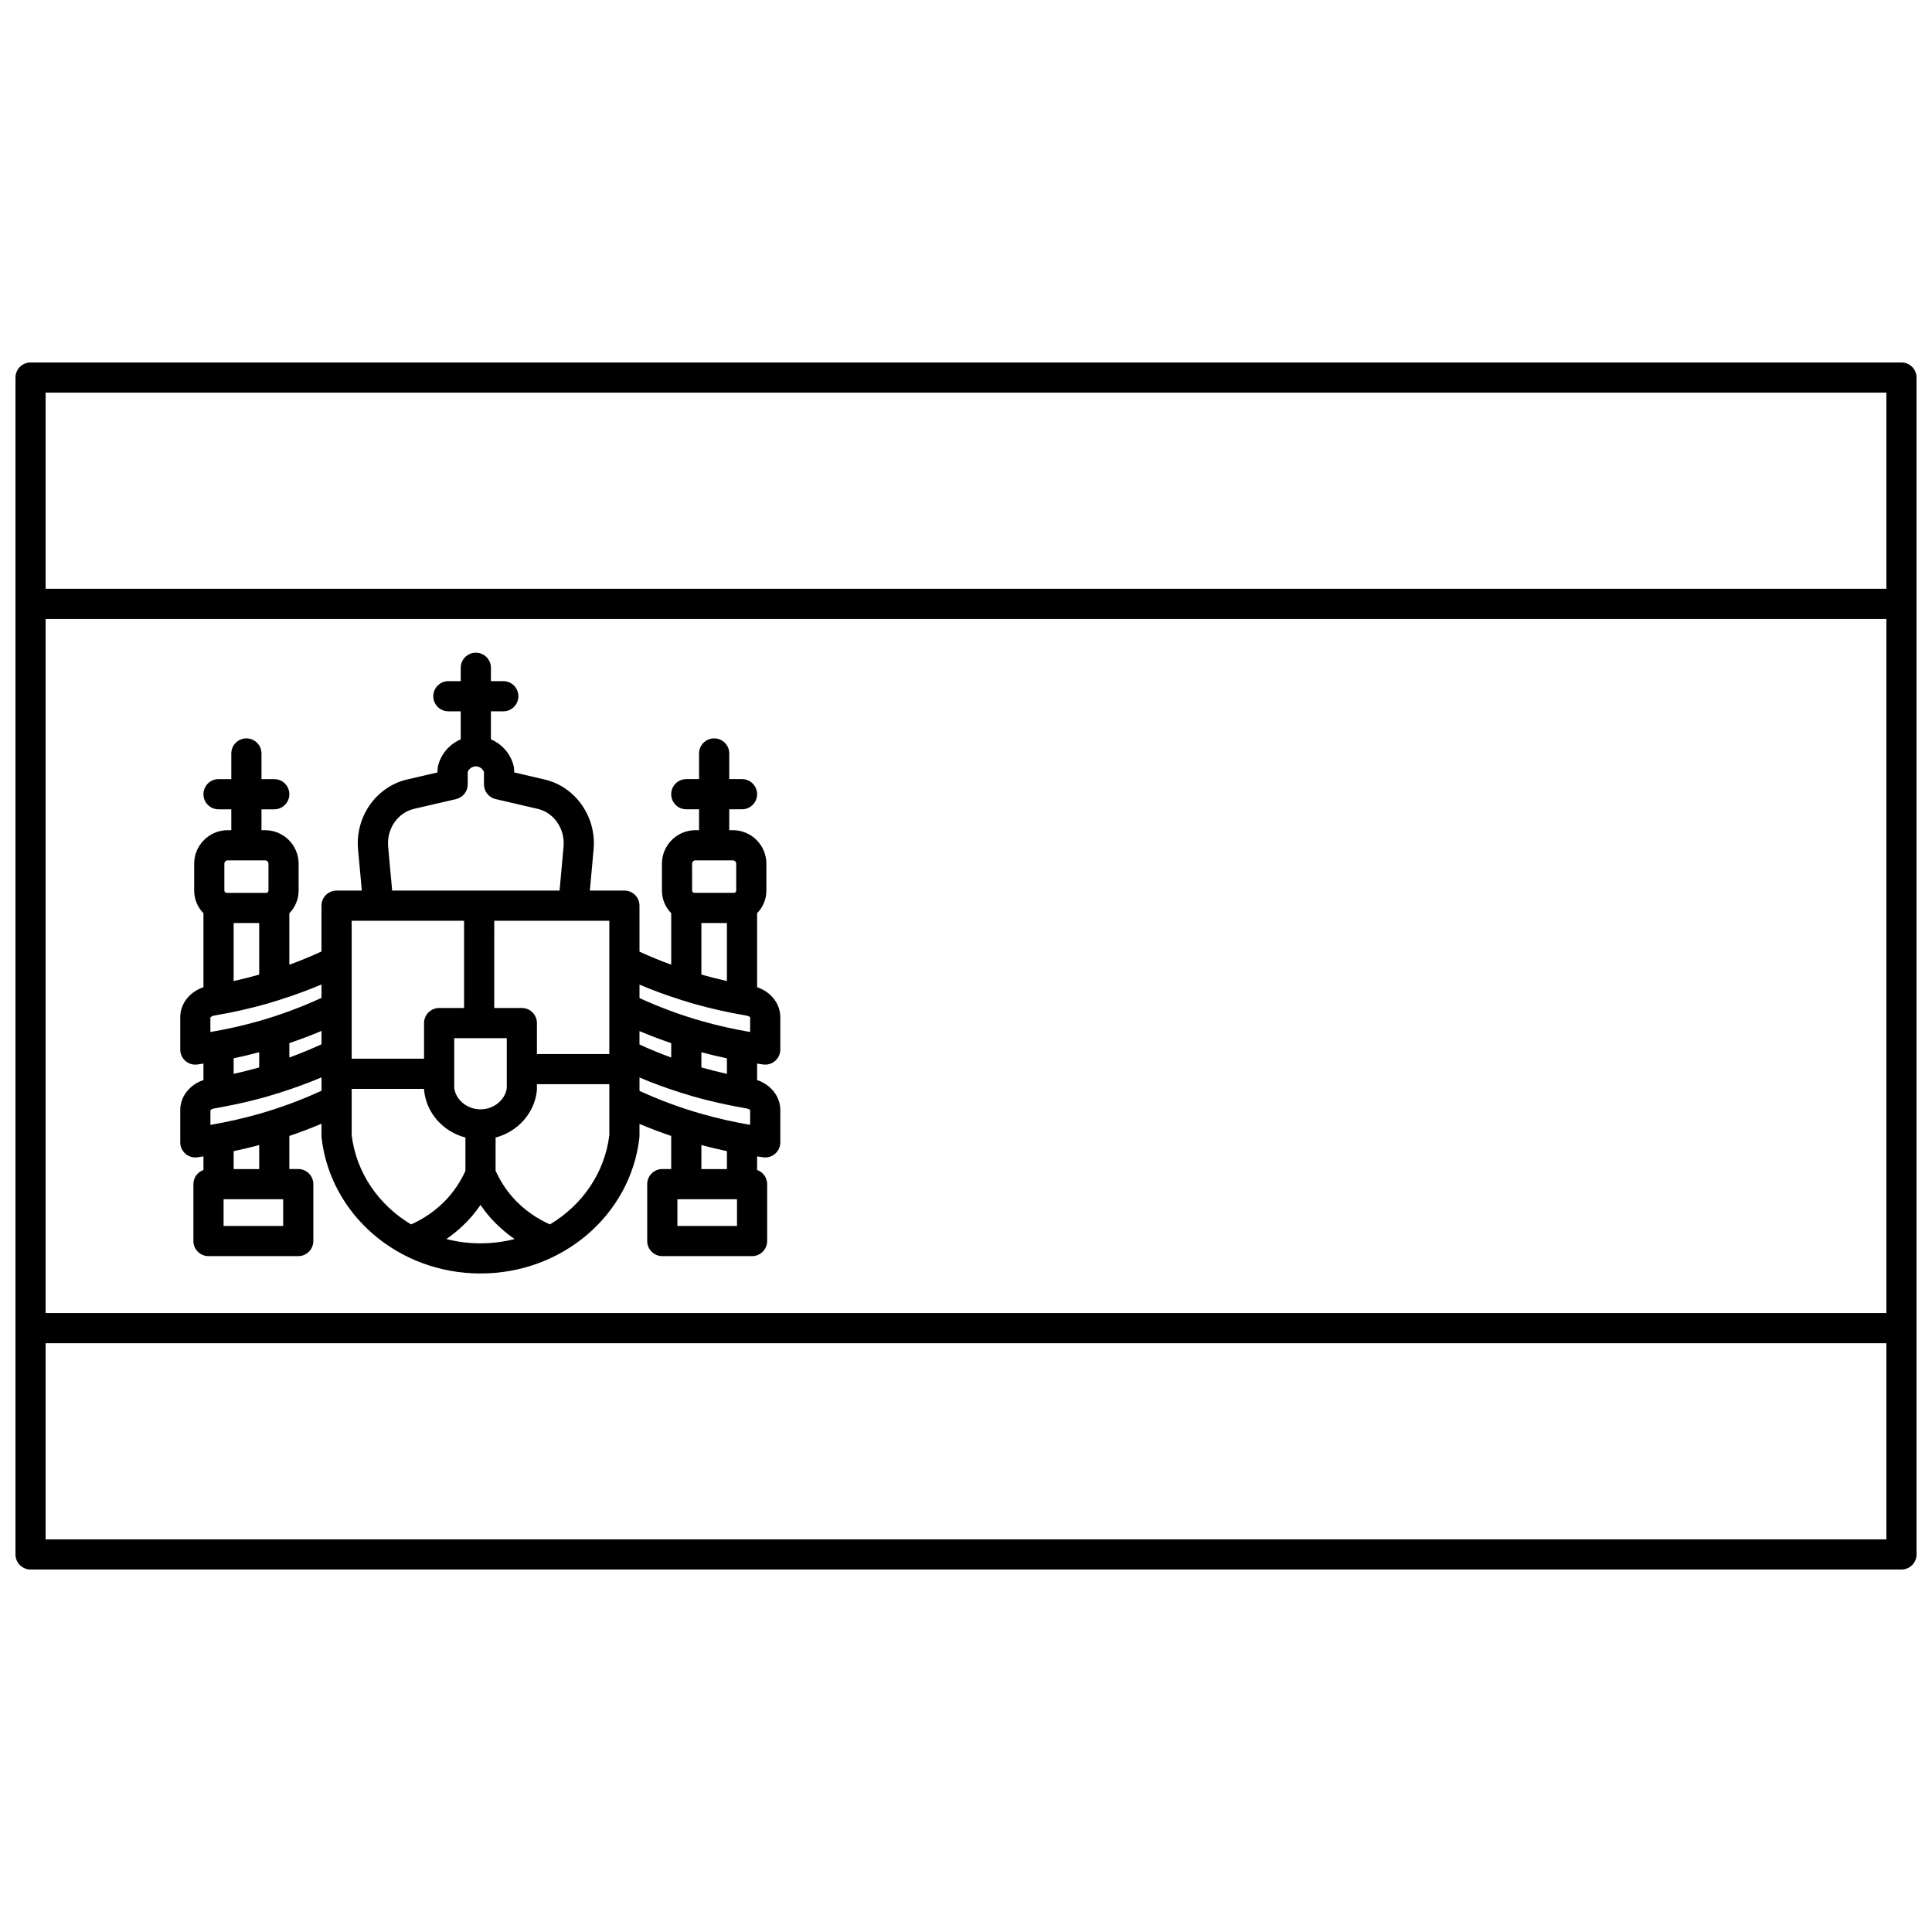 <?xml version="1.0" encoding="UTF-8"?>
<!-- Uploaded to: ICON Repo, www.svgrepo.com, Generator: ICON Repo Mixer Tools -->
<svg width="800px" height="800px" version="1.1" viewBox="144 144 512 512" xmlns="http://www.w3.org/2000/svg">
 <defs>
  <clipPath id="a">
   <path d="m148.09 240h503.81v320h-503.81z"/>
  </clipPath>
 </defs>
 <g clip-path="url(#a)">
  <path d="m647.91 240.06h-495.81c-2.211 0-4 1.789-4 4v311.88c0 2.207 1.789 4 4 4h495.81c2.207 0 4-1.789 4-4l-0.004-311.88c0-2.211-1.789-4-3.996-4zm-491.82 67.977h487.82v183.93h-487.82zm487.82-59.98v51.98h-487.82v-51.98zm-487.82 303.89v-51.98h487.82v51.98z"/>
 </g>
 <path d="m346.27 426.1c0.176 0.023 0.348 0.035 0.52 0.035 0.965 0 1.902-0.352 2.637-0.992 0.867-0.758 1.363-1.855 1.363-3.008v-8.559c0-3.602-2.508-6.746-6.152-7.953v-19.605c1.52-1.555 2.461-3.676 2.461-6.016v-7.117c0-4.894-3.984-8.879-8.879-8.879h-0.961v-5.535h3.383c2.207 0 4-1.789 4-4 0-2.207-1.789-4-4-4h-3.383v-6.797c0-2.207-1.789-4-4-4-2.207 0-4 1.789-4 4v6.797h-3.383c-2.207 0-4 1.789-4 4 0 2.207 1.789 4 4 4h3.383v5.535h-0.961c-4.894 0-8.879 3.984-8.879 8.879v7.117c0 2.34 0.941 4.461 2.461 6.016v13.637c-2.867-1.047-5.668-2.199-8.406-3.457l-0.004-12.191c0-2.207-1.789-4-4-4h-9.152l0.992-10.902c0.789-8.66-4.805-16.633-13.016-18.539l-8.039-1.867v-0.68c0-0.012-0.004-0.02-0.004-0.031 0-0.133-0.027-0.27-0.039-0.406-0.016-0.137-0.02-0.277-0.051-0.406-0.004-0.012 0-0.02-0.004-0.031-0.742-3.289-3.07-5.938-6.055-7.211v-7.426h3.277c2.207 0 4-1.789 4-4 0-2.207-1.789-4-4-4h-3.277v-3.539c0-2.207-1.789-4-4-4-2.207 0-4 1.789-4 4v3.539h-3.277c-2.207 0-4 1.789-4 4 0 2.207 1.789 4 4 4h3.277v7.426c-2.984 1.277-5.312 3.922-6.055 7.211-0.004 0.012 0 0.02-0.004 0.031-0.027 0.133-0.035 0.273-0.051 0.406-0.016 0.137-0.039 0.273-0.039 0.406 0 0.012-0.004 0.02-0.004 0.031v0.68l-8.043 1.867c-8.207 1.906-13.805 9.879-13.016 18.539l1 10.906h-6.691c-2.207 0-4 1.789-4 4v12.141c-2.773 1.277-5.613 2.445-8.52 3.508v-13.637c1.52-1.555 2.461-3.676 2.461-6.016v-7.117c0-4.894-3.984-8.879-8.879-8.879h-0.961v-5.535h3.383c2.207 0 4-1.789 4-4 0-2.207-1.789-4-4-4h-3.383v-6.797c0-2.207-1.789-4-4-4-2.207 0-4 1.789-4 4v6.797h-3.383c-2.207 0-4 1.789-4 4 0 2.207 1.789 4 4 4h3.383v5.535h-0.961c-4.894 0-8.879 3.984-8.879 8.879v7.117c0 2.34 0.941 4.461 2.461 6.016v19.605c-3.641 1.207-6.152 4.352-6.152 7.953v8.559c0 1.152 0.496 2.246 1.363 3.008 0.734 0.645 1.672 0.992 2.637 0.992 0.172 0 0.348-0.012 0.52-0.035 0.543-0.07 1.086-0.164 1.633-0.246v4.371c-3.641 1.207-6.152 4.352-6.152 7.949v8.559c0 1.152 0.496 2.246 1.363 3.008 0.734 0.645 1.672 0.992 2.637 0.992 0.176 0 0.348-0.012 0.52-0.035 0.543-0.07 1.086-0.164 1.633-0.246v3.598c-1.551 0.551-2.668 2.016-2.668 3.754v15.078c0 2.207 1.789 4 4 4h23.785c2.207 0 4-1.789 4-4v-15.078c0-2.207-1.789-4-4-4h-2.359v-8.77c2.894-0.98 5.738-2.059 8.52-3.238v3.281c0 0.152 0.008 0.309 0.027 0.457 2.363 20.496 20.469 35.949 42.109 35.949s39.742-15.453 42.109-35.949c0.02-0.152 0.027-0.305 0.027-0.457v-3.234c2.75 1.16 5.555 2.227 8.406 3.191v8.77h-2.359c-2.207 0-4 1.789-4 4v15.078c0 2.207 1.789 4 4 4h23.789c2.207 0 4-1.789 4-4v-15.078c0-1.738-1.117-3.203-2.668-3.754v-3.598c0.543 0.078 1.086 0.172 1.633 0.246 0.176 0.023 0.348 0.035 0.52 0.035 0.965 0 1.902-0.348 2.637-0.992 0.867-0.758 1.363-1.852 1.363-3.008v-8.559c0-3.598-2.508-6.746-6.152-7.949v-4.371c0.539 0.078 1.082 0.172 1.629 0.242zm-18.855-53.211c0-0.484 0.395-0.883 0.883-0.883h4.922c0.012 0 0.027 0.004 0.039 0.004 0.012 0 0.023-0.004 0.039-0.004h4.922c0.484 0 0.883 0.395 0.883 0.883v7.117c0 0.336-0.273 0.613-0.613 0.613h-10.461c-0.336 0-0.613-0.273-0.613-0.613zm2.461 15.727h6.766v15.367c-2.25-0.5-4.481-1.062-6.672-1.684-0.031-0.008-0.062-0.02-0.094-0.027zm-5.594 20.297c0.27 0.117 0.551 0.203 0.844 0.262 0.887 0.273 1.766 0.562 2.66 0.816 4.559 1.293 9.27 2.352 14 3.141 0.648 0.109 0.977 0.422 1.008 0.445v3.914c-4.348-0.734-8.645-1.707-12.82-2.894-5.695-1.617-11.223-3.68-16.5-6.102v-3.555c3.512 1.492 7.125 2.812 10.809 3.973zm-10.812 11.891v-3.555c2.75 1.16 5.555 2.227 8.406 3.195v3.816c-2.863-1.047-5.668-2.203-8.406-3.457zm-7.996 2.523h-19.184v-8.199c0-2.207-1.789-4-4-4h-7.312l0.004-23.121h30.496zm-34.137 14.664c-3.469 0-6.484-2.434-6.957-5.574v-13.289h13.918v13.289c-0.477 3.141-3.492 5.574-6.961 5.574zm-17.617-79.637 11.137-2.586c1.812-0.422 3.094-2.035 3.094-3.894v-3.285c0.336-0.879 1.191-1.496 2.152-1.496 0.961 0 1.816 0.613 2.152 1.496v3.285c0 1.859 1.281 3.477 3.094 3.894l11.137 2.586c4.34 1.008 7.289 5.316 6.859 10.023l-1.055 11.633h-44.367l-1.062-11.633c-0.43-4.703 2.523-9.016 6.859-10.023zm-9.449 29.652h22.711v23.125h-6.606c-2.207 0-4 1.789-4 4v9.434l-19.18-0.004v-36.555zm-23.59 32.434c2.891-0.98 5.734-2.059 8.52-3.238v3.547c-2.773 1.273-5.613 2.445-8.52 3.504zm8.52-11.992c-5.309 2.441-10.875 4.523-16.613 6.152-4.184 1.188-8.48 2.156-12.828 2.894l-0.008-3.84c0.047-0.102 0.371-0.418 1.02-0.523 4.731-0.789 9.441-1.844 14-3.141 0.895-0.254 1.773-0.543 2.66-0.816 0.293-0.055 0.578-0.145 0.844-0.262 3.719-1.176 7.371-2.512 10.922-4.012zm-16.609-6.148c-2.191 0.621-4.422 1.184-6.672 1.684v-15.367h6.766v13.652c-0.031 0.012-0.062 0.023-0.094 0.031zm-9.133-29.41c0-0.484 0.395-0.883 0.883-0.883h4.922c0.012 0 0.027 0.004 0.039 0.004s0.023-0.004 0.039-0.004h4.922c0.488 0 0.883 0.395 0.883 0.883v7.117c0 0.336-0.273 0.613-0.613 0.613h-10.461c-0.336 0-0.613-0.273-0.613-0.613zm9.227 49.957v4.027c-0.031 0.008-0.062 0.02-0.098 0.027-2.191 0.621-4.422 1.184-6.672 1.684v-4.125c2.281-0.473 4.535-1.02 6.769-1.613zm6.356 46.043h-15.789v-7.078h15.789zm-13.121-15.074v-4.746c2.281-0.477 4.535-1.027 6.766-1.617v6.367zm6.672-14.609c-4.18 1.188-8.477 2.156-12.828 2.894l-0.008-3.836c0.047-0.102 0.371-0.418 1.02-0.523 0.602-0.102 1.199-0.219 1.797-0.324 0.086-0.016 0.168-0.027 0.25-0.047 4.039-0.742 8.055-1.66 11.953-2.769 0.895-0.254 1.773-0.543 2.66-0.816 0.293-0.055 0.578-0.145 0.844-0.262 3.723-1.176 7.375-2.512 10.926-4.012v3.547c-5.309 2.434-10.875 4.516-16.613 6.148zm24.605 5.644v-12.293h19.184v0.121c0 0.152 0.008 0.309 0.027 0.457 0.691 6.004 5.133 10.793 10.93 12.328v8.836c-1.141 2.512-2.629 4.824-4.422 6.879-3.269 3.742-7.004 5.981-9.98 7.301-8.5-5.078-14.504-13.586-15.738-23.629zm25.098 27.508c2.457-1.703 4.695-3.691 6.644-5.922 0.863-0.988 1.648-2.039 2.398-3.113 0.75 1.074 1.535 2.125 2.394 3.113 1.949 2.234 4.188 4.223 6.644 5.922-2.887 0.738-5.918 1.137-9.043 1.137s-6.152-0.398-9.039-1.137zm27.441-3.883c-2.977-1.32-6.711-3.555-9.98-7.301-1.805-2.066-3.277-4.398-4.422-6.926v-8.789c5.797-1.535 10.238-6.324 10.93-12.328 0.02-0.152 0.027-0.305 0.027-0.457v-1.352h19.184v13.523c-1.234 10.047-7.238 18.555-15.738 23.629zm23.734-38.926c3.516 1.484 7.129 2.805 10.812 3.969 0.266 0.117 0.547 0.203 0.844 0.258 0.887 0.273 1.766 0.562 2.66 0.816 3.898 1.109 7.914 2.027 11.953 2.769 0.082 0.02 0.164 0.031 0.25 0.047 0.598 0.109 1.199 0.227 1.797 0.324 0.648 0.109 0.977 0.422 1.008 0.445v3.914c-4.352-0.738-8.645-1.707-12.82-2.894-5.699-1.617-11.227-3.684-16.5-6.102zm25.84 39.34h-15.793v-7.078h15.793zm-2.668-15.074h-6.766v-6.367c2.231 0.594 4.484 1.145 6.766 1.617zm0-25.227c-2.25-0.5-4.481-1.062-6.672-1.684-0.031-0.008-0.062-0.02-0.094-0.027v-4.027c2.234 0.594 4.484 1.145 6.766 1.617z"/>
</svg>